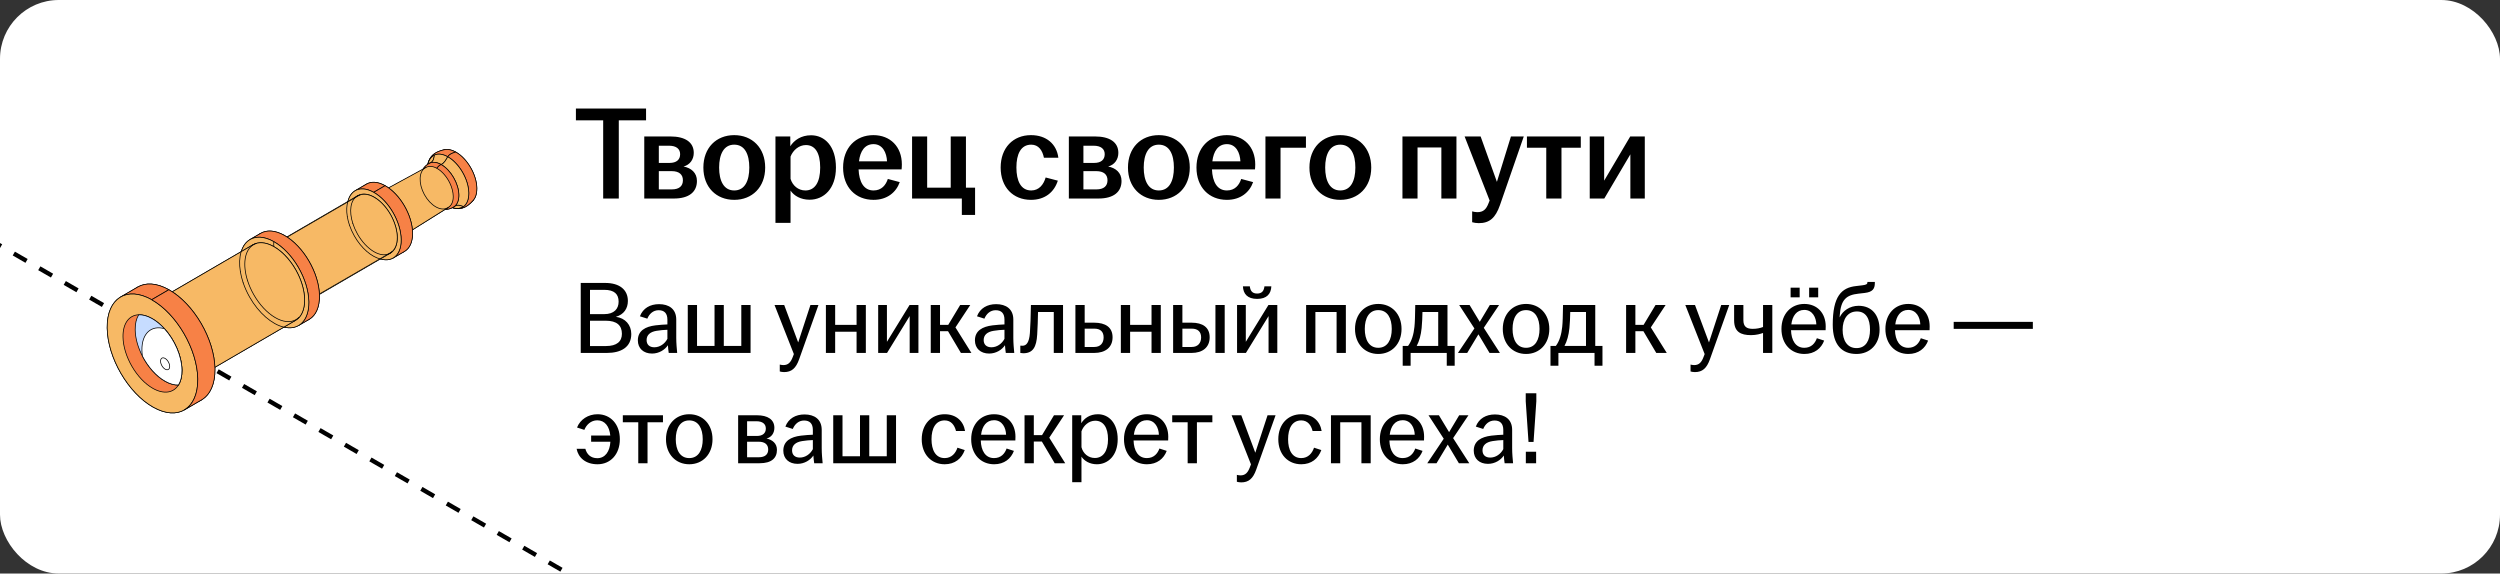 <?xml version="1.0" encoding="UTF-8"?> <svg xmlns="http://www.w3.org/2000/svg" width="340" height="78" viewBox="0 0 340 78" fill="none"><rect x="0" y="0" width="340" height="78" fill="#333333" stroke="none"/><g clip-path="url(#clip0_6485_8934)"><rect width="340" height="78" rx="8" fill="white"></rect><path d="M-63.938 -3.516L167.001 129.817" stroke="black" stroke-width="0.6" stroke-linejoin="round" stroke-dasharray="2 2"></path><path d="M61.986 20.681C60.431 19.807 59.192 20.594 59.219 22.439C59.246 24.284 60.529 26.488 62.084 27.361C63.639 28.235 64.878 27.448 64.851 25.603C64.823 23.758 63.541 21.554 61.986 20.681Z" fill="#FCD561" stroke="black" stroke-width="0.1" stroke-miterlimit="10" stroke-linecap="round" stroke-linejoin="round"></path><path d="M64.389 27.209C63.895 27.805 63.05 27.905 62.083 27.362C60.528 26.488 59.246 24.284 59.218 22.439C59.201 21.239 59.72 20.486 60.512 20.348C60.127 20.415 59.763 20.543 59.569 20.632C59.486 20.671 59.329 20.743 59.156 20.857C59.023 20.944 58.878 21.064 58.82 21.126C58.74 21.209 58.633 21.32 58.57 21.417C58.437 21.623 58.405 21.671 58.309 21.911C58.257 22.041 58.209 22.221 58.182 22.359C58.154 22.508 58.136 22.709 58.124 22.86C58.122 22.931 58.12 23.004 58.122 23.078C58.149 24.923 59.431 27.127 60.986 28C61.005 28.012 61.026 28.022 61.045 28.033C61.158 28.09 61.309 28.165 61.427 28.208C61.559 28.256 61.738 28.313 61.876 28.338C62.004 28.363 62.177 28.381 62.307 28.381C62.499 28.382 62.677 28.348 62.705 28.341C62.76 28.328 62.835 28.312 62.889 28.295C62.958 28.274 63.05 28.242 63.116 28.214C63.185 28.184 63.347 28.114 63.558 27.972C63.722 27.861 64.049 27.615 64.389 27.209Z" fill="#FCD561" stroke="black" stroke-width="0.1" stroke-miterlimit="10" stroke-linecap="round" stroke-linejoin="round"></path><path d="M60.998 28.005C60.959 27.983 60.88 27.939 60.88 27.939C60.96 27.983 61.171 28.088 61.399 28.119C61.65 28.153 61.775 28.086 61.806 28.065C62.227 27.752 62.603 27.937 63.044 28.085C62.552 28.451 61.843 28.46 61.047 28.032C61.028 28.021 61.008 28.011 60.988 28C59.433 27.126 58.15 24.922 58.124 23.077C58.122 23.003 58.124 22.93 58.127 22.859C58.114 23.166 58.164 23.435 57.673 23.672C57.67 23.732 57.669 23.792 57.671 23.855C57.694 25.406 58.772 27.258 60.078 27.992C60.095 28.002 60.112 28.011 60.128 28.02C60.577 27.709 60.78 27.888 61.047 28.032C61.033 28.024 61.013 28.013 60.998 28.005Z" fill="#F7B965"></path><path d="M61.047 28.032C61.843 28.46 62.552 28.451 63.044 28.085C62.603 27.937 62.227 27.752 61.806 28.065C61.775 28.086 61.65 28.153 61.399 28.119C61.171 28.088 60.96 27.983 60.88 27.939C60.88 27.939 60.959 27.983 60.998 28.005C61.013 28.013 61.033 28.024 61.047 28.032ZM61.047 28.032C61.028 28.021 61.008 28.011 60.988 28C59.433 27.126 58.15 24.922 58.124 23.077C58.122 23.003 58.124 22.93 58.127 22.859C58.114 23.166 58.164 23.435 57.673 23.672C57.67 23.732 57.669 23.792 57.671 23.855C57.694 25.406 58.772 27.258 60.078 27.992C60.095 28.002 60.112 28.011 60.128 28.02C60.577 27.709 60.78 27.888 61.047 28.032Z" stroke="black" stroke-width="0.1" stroke-miterlimit="10" stroke-linecap="round" stroke-linejoin="round"></path><path d="M61.047 28.032C60.78 27.888 60.577 27.708 60.127 28.019C60.796 28.379 61.391 28.371 61.805 28.064C61.701 28.135 61.373 28.201 60.879 27.939C60.879 27.939 60.99 28.001 61.047 28.032Z" fill="#FCD561" stroke="black" stroke-width="0.1" stroke-miterlimit="10" stroke-linecap="round" stroke-linejoin="round"></path><path d="M58.125 22.861C58.124 22.887 58.13 22.912 58.128 22.939C58.151 22.751 58.178 22.618 58.256 22.45C58.313 22.329 58.407 22.216 58.481 22.182C58.958 21.97 58.992 21.547 59.089 21.086C58.528 21.334 58.141 21.953 58.125 22.861Z" fill="#F7B965" stroke="black" stroke-width="0.1" stroke-miterlimit="10" stroke-linecap="round" stroke-linejoin="round"></path><path d="M60.513 20.348C59.997 20.439 59.623 20.602 59.446 20.69C59.218 20.804 59.077 20.91 59.017 20.956C58.959 21 58.886 21.063 58.833 21.113C58.791 21.152 58.74 21.21 58.7 21.252C58.681 21.272 58.563 21.411 58.465 21.581C58.4 21.694 58.329 21.855 58.285 21.978C58.237 22.111 58.194 22.295 58.169 22.434C58.146 22.56 58.133 22.731 58.125 22.859C58.163 21.952 58.527 21.332 59.089 21.084C59.571 20.87 60.199 20.931 60.888 21.319C61.143 20.879 61.942 20.69 61.984 20.68C61.443 20.376 60.938 20.273 60.513 20.348Z" fill="#F78146" stroke="black" stroke-width="0.1" stroke-miterlimit="10" stroke-linecap="round" stroke-linejoin="round"></path><path d="M61.047 28.031C61.182 28.098 61.363 28.185 61.505 28.235C61.636 28.281 61.815 28.331 61.952 28.351C62.202 28.387 62.265 28.384 62.501 28.37C62.615 28.364 62.763 28.326 62.875 28.299C62.956 28.279 63.135 28.21 63.272 28.141C63.457 28.046 63.597 27.946 63.671 27.892C63.846 27.767 64.138 27.512 64.39 27.208C64.69 26.846 64.861 26.299 64.851 25.602C64.824 23.757 63.541 21.553 61.987 20.68C61.945 20.69 61.144 20.878 60.891 21.318C62.445 22.192 63.728 24.395 63.755 26.24C63.767 27.113 63.498 27.749 63.044 28.084C62.551 28.449 61.842 28.459 61.047 28.031Z" fill="#F78146" stroke="black" stroke-width="0.1" stroke-miterlimit="10" stroke-linecap="round" stroke-linejoin="round"></path><path d="M61.806 28.064C61.392 28.371 60.796 28.38 60.128 28.02C60.111 28.011 60.094 28.002 60.078 27.992C58.771 27.258 57.693 25.406 57.671 23.855C57.67 23.793 57.671 23.732 57.673 23.672C57.705 22.909 58.011 22.389 58.483 22.18C58.137 22.336 57.959 22.505 57.852 22.607C57.795 22.66 57.701 22.77 57.665 22.819C57.575 22.944 57.544 22.987 57.455 23.156C57.422 23.219 57.358 23.368 57.331 23.453C57.274 23.635 57.257 23.719 57.233 23.855C57.182 24.162 57.201 24.456 57.21 24.596C57.315 25.842 58.111 27.243 59.109 27.958C59.302 28.092 59.815 28.448 60.494 28.474C60.803 28.486 61.043 28.428 61.158 28.392C61.322 28.341 61.39 28.309 61.546 28.23C61.623 28.191 61.684 28.149 61.806 28.064Z" fill="#FCD561" stroke="black" stroke-width="0.1" stroke-miterlimit="10" stroke-linecap="round" stroke-linejoin="round"></path><path d="M58.482 22.18C58.011 22.389 57.704 22.909 57.672 23.672C58.163 23.435 58.113 23.166 58.126 22.859C58.125 22.885 58.13 22.91 58.129 22.936C58.193 22.34 58.453 22.194 58.482 22.18Z" fill="#FCD561" stroke="black" stroke-width="0.1" stroke-miterlimit="10" stroke-linecap="round" stroke-linejoin="round"></path><path d="M59.09 21.083C58.993 21.544 58.961 21.967 58.482 22.179C58.888 22 59.415 22.05 59.995 22.376C60.447 22.162 60.637 21.759 60.89 21.318C60.2 20.93 59.572 20.869 59.09 21.083Z" fill="#F7B965" stroke="black" stroke-width="0.1" stroke-miterlimit="10" stroke-linecap="round" stroke-linejoin="round"></path><path d="M57.198 24.359C57.198 24.43 57.205 24.524 57.209 24.595C57.203 24.519 57.199 24.442 57.198 24.367C57.177 22.953 58.126 22.35 59.318 23.02C59.329 22.999 59.541 22.592 59.993 22.377C59.413 22.051 58.883 21.994 58.48 22.179C58.318 22.254 58.303 22.265 58.209 22.323C58.073 22.407 57.969 22.496 57.969 22.496C57.874 22.581 57.805 22.647 57.764 22.695C57.688 22.784 57.61 22.876 57.528 23.017C57.455 23.142 57.349 23.342 57.276 23.64C57.221 23.864 57.194 24.106 57.198 24.359Z" fill="#F78146" stroke="black" stroke-width="0.1" stroke-miterlimit="10" stroke-linecap="round" stroke-linejoin="round"></path><path d="M61.806 28.066C62.227 27.754 62.604 27.939 63.044 28.087C63.498 27.751 63.767 27.115 63.755 26.242C63.728 24.398 62.445 22.194 60.891 21.32C60.638 21.761 60.448 22.164 59.996 22.379C61.303 23.113 62.381 24.965 62.404 26.516C62.413 27.249 62.187 27.784 61.806 28.066Z" fill="#F7B965" stroke="black" stroke-width="0.1" stroke-miterlimit="10" stroke-linecap="round" stroke-linejoin="round"></path><path d="M59.408 28.149C60.03 28.497 60.495 28.481 60.694 28.474C60.779 28.471 61.005 28.453 61.278 28.353C61.547 28.254 61.734 28.117 61.806 28.066C62.186 27.784 62.413 27.249 62.402 26.516C62.379 24.966 61.301 23.113 59.995 22.379C59.542 22.594 59.33 23.001 59.319 23.022C60.511 23.692 61.493 25.38 61.514 26.794C61.535 28.208 60.586 28.811 59.395 28.141C59.298 28.087 59.203 28.026 59.109 27.959C59.222 28.037 59.29 28.083 59.408 28.149Z" fill="#F78146" stroke="black" stroke-width="0.1" stroke-miterlimit="10" stroke-linecap="round" stroke-linejoin="round"></path><path d="M60.901 28.253C60.518 28.492 59.986 28.474 59.394 28.142C58.202 27.472 57.22 25.784 57.199 24.37C57.188 23.627 57.445 23.107 57.865 22.879L50.83 26.697C50.377 26.943 50.1 27.503 50.112 28.304C50.134 29.828 51.194 31.649 52.478 32.37C53.116 32.729 53.69 32.749 54.103 32.492C56.368 31.079 58.635 29.666 60.901 28.253Z" fill="#FCD561" stroke="black" stroke-width="0.1" stroke-miterlimit="10" stroke-linecap="round" stroke-linejoin="round"></path><path d="M55.02 34.184C54.372 34.562 53.485 34.519 52.501 33.966C50.472 32.826 48.8 29.952 48.764 27.547C48.746 26.309 49.165 25.436 49.852 25.035L48.302 25.938C47.614 26.338 47.195 27.211 47.214 28.449C47.249 30.856 48.922 33.73 50.95 34.869C51.934 35.422 52.821 35.465 53.47 35.087C53.935 34.816 54.555 34.455 55.02 34.184Z" fill="#FCD561" stroke="black" stroke-width="0.1" stroke-miterlimit="10" stroke-linecap="round" stroke-linejoin="round"></path><path d="M61.64 26.698C61.651 27.431 61.404 27.947 60.996 28.184L53.466 32.91C53.873 32.673 54.147 31.801 54.136 31.069C54.132 30.788 54.09 30.495 54.017 30.201C53.716 29.013 52.888 27.811 51.926 27.27C51.344 26.942 50.495 26.814 50.111 27.038L57.939 22.771C58.322 22.547 58.847 22.573 59.43 22.9C60.138 23.298 60.773 24.054 61.18 24.898C61.461 25.485 61.632 26.115 61.64 26.698Z" fill="#F7B965" stroke="black" stroke-width="0.1" stroke-miterlimit="10" stroke-linecap="round" stroke-linejoin="round"></path><path d="M56.109 31.673C56.144 34.079 54.529 35.106 52.501 33.967C50.472 32.827 48.8 29.953 48.764 27.547C48.729 25.141 50.344 24.115 52.372 25.254C54.401 26.393 56.073 29.267 56.109 31.673ZM52.396 26.85C51.112 26.128 50.088 26.779 50.111 28.303C50.133 29.827 51.193 31.648 52.477 32.369C53.761 33.09 54.785 32.441 54.763 30.916C54.74 29.392 53.68 27.572 52.396 26.85Z" fill="#FCD561" stroke="black" stroke-width="0.1" stroke-miterlimit="10" stroke-linecap="round" stroke-linejoin="round"></path><path d="M49.853 25.036L48.303 25.938C48.951 25.561 49.838 25.603 50.823 26.156L52.373 25.254C51.389 24.701 50.502 24.658 49.853 25.036Z" fill="#F78146" stroke="black" stroke-width="0.1" stroke-miterlimit="10" stroke-linecap="round" stroke-linejoin="round"></path><path d="M53.47 35.088L55.021 34.186C55.708 33.785 56.127 32.912 56.109 31.674C56.074 29.268 54.401 26.394 52.373 25.254L50.822 26.157C52.85 27.296 54.523 30.17 54.559 32.577C54.577 33.815 54.158 34.688 53.47 35.088Z" fill="#F78146" stroke="black" stroke-width="0.1" stroke-miterlimit="10" stroke-linecap="round" stroke-linejoin="round"></path><path d="M54.56 32.576C54.596 34.982 52.98 36.009 50.952 34.87C48.924 33.73 47.251 30.856 47.215 28.45C47.18 26.044 48.795 25.017 50.824 26.156C52.852 27.296 54.525 30.17 54.56 32.576ZM50.833 26.786C49.098 25.811 47.716 26.69 47.746 28.748C47.776 30.806 49.207 33.265 50.942 34.24C52.677 35.215 54.059 34.336 54.029 32.278C53.999 30.22 52.567 27.761 50.833 26.786Z" fill="#F7B965" stroke="black" stroke-width="0.1" stroke-miterlimit="10" stroke-linecap="round" stroke-linejoin="round"></path><path d="M53.098 34.425C52.543 34.748 51.785 34.712 50.942 34.238C49.208 33.263 47.776 30.805 47.746 28.746C47.731 27.687 48.089 26.94 48.677 26.598L36.543 33.664C35.955 34.007 35.596 34.754 35.612 35.812C35.643 37.871 37.073 40.33 38.808 41.304C39.65 41.777 40.409 41.814 40.964 41.491C44.605 39.372 49.458 36.545 53.098 34.425Z" fill="#FCD561" stroke="black" stroke-width="0.1" stroke-miterlimit="10" stroke-linecap="round" stroke-linejoin="round"></path><path d="M42.054 43.425C41.226 43.908 40.092 43.854 38.835 43.147C36.243 41.691 34.105 38.018 34.06 34.944C34.037 33.362 34.572 32.246 35.451 31.734L34.005 32.576C33.127 33.088 32.591 34.203 32.614 35.785C32.659 38.859 34.797 42.532 37.389 43.988C38.646 44.695 39.78 44.749 40.608 44.267C41.042 44.015 41.62 43.678 42.054 43.425Z" fill="#FCD561" stroke="black" stroke-width="0.1" stroke-miterlimit="10" stroke-linecap="round" stroke-linejoin="round"></path><path d="M54.029 32.243C54.045 33.291 53.69 34.03 53.108 34.368L39.729 42.134C40.31 41.795 40.664 41.056 40.65 40.009C40.643 39.606 40.583 39.189 40.478 38.769C40.048 37.069 38.865 35.35 37.488 34.577C36.655 34.108 35.904 34.072 35.355 34.392L48.736 26.627C49.285 26.307 50.036 26.344 50.869 26.811C51.881 27.38 52.79 28.461 53.37 29.67C53.773 30.508 54.017 31.409 54.029 32.243Z" fill="#F7B965" stroke="black" stroke-width="0.1" stroke-miterlimit="10" stroke-linecap="round" stroke-linejoin="round"></path><path d="M43.446 40.215C43.491 43.29 41.427 44.602 38.836 43.146C36.244 41.69 34.107 38.017 34.061 34.943C34.016 31.869 36.08 30.556 38.672 32.012C41.264 33.468 43.401 37.141 43.446 40.215ZM38.699 33.852C36.964 32.877 35.582 33.756 35.612 35.813C35.643 37.872 37.073 40.331 38.808 41.306C40.543 42.28 41.925 41.402 41.895 39.344C41.865 37.286 40.434 34.827 38.699 33.852Z" fill="#FCD561" stroke="black" stroke-width="0.1" stroke-miterlimit="10" stroke-linecap="round" stroke-linejoin="round"></path><path d="M43.446 40.215C43.469 41.798 42.934 42.913 42.055 43.425L40.609 44.266C41.488 43.755 42.024 42.639 41.999 41.057C41.954 37.982 39.816 34.31 37.226 32.854C35.969 32.148 34.834 32.092 34.006 32.575L35.452 31.733C36.28 31.25 37.414 31.306 38.672 32.012C41.263 33.468 43.4 37.141 43.446 40.215Z" fill="#F78146" stroke="black" stroke-width="0.1" stroke-miterlimit="10" stroke-linecap="round" stroke-linejoin="round"></path><path d="M37.226 32.856L37.235 33.535C39.511 34.813 41.388 38.039 41.427 40.739C41.467 43.439 39.654 44.592 37.379 43.313C35.103 42.035 33.225 38.809 33.186 36.109C33.146 33.409 34.959 32.256 37.235 33.535L37.226 32.856C34.635 31.4 32.571 32.712 32.616 35.787C32.661 38.861 34.799 42.534 37.391 43.99C39.982 45.446 42.046 44.134 42.001 41.06C41.955 37.985 39.818 34.312 37.226 32.856Z" fill="#F7B965"></path><path d="M37.226 32.856L37.235 33.535M37.226 32.856C34.635 31.4 32.571 32.712 32.616 35.787C32.661 38.861 34.799 42.534 37.391 43.99C39.982 45.446 42.046 44.134 42.001 41.06C41.955 37.985 39.818 34.312 37.226 32.856ZM37.235 33.535C39.511 34.813 41.388 38.039 41.427 40.739C41.467 43.439 39.654 44.592 37.379 43.313C35.103 42.035 33.225 38.809 33.186 36.109C33.146 33.409 34.959 32.256 37.235 33.535Z" stroke="black" stroke-width="0.1" stroke-miterlimit="10" stroke-linecap="round" stroke-linejoin="round"></path><path d="M40.206 43.557C39.478 43.981 38.483 43.932 37.378 43.312C35.102 42.033 33.225 38.807 33.185 36.107C33.165 34.718 33.635 33.738 34.407 33.289L20.173 41.578C19.401 42.028 18.931 43.007 18.952 44.397C18.992 47.097 20.869 50.323 23.145 51.601C24.249 52.222 25.246 52.27 25.973 51.846C30.242 49.359 35.935 46.044 40.206 43.557Z" fill="#FCD561" stroke="black" stroke-width="0.1" stroke-miterlimit="10" stroke-linecap="round" stroke-linejoin="round"></path><path d="M27.406 54.389C26.318 55.022 24.83 54.951 23.179 54.023C19.776 52.111 16.97 47.289 16.911 43.252C16.88 41.175 17.583 39.711 18.737 39.039L16.403 40.398C15.25 41.07 14.546 42.535 14.577 44.612C14.636 48.648 17.443 53.471 20.845 55.382C22.496 56.31 23.985 56.381 25.073 55.748C25.772 55.34 26.706 54.796 27.406 54.389Z" fill="#FCD561" stroke="black" stroke-width="0.1" stroke-miterlimit="10" stroke-linecap="round" stroke-linejoin="round"></path><path d="M41.427 40.737C41.448 42.127 40.978 43.108 40.206 43.556L25.972 51.846C26.744 51.397 27.213 50.417 27.194 49.027C27.185 48.494 27.106 47.94 26.966 47.383C26.395 45.127 24.826 42.848 23 41.823C21.895 41.201 20.899 41.154 20.172 41.578L34.406 33.289C35.134 32.865 36.129 32.913 37.234 33.534C38.577 34.289 39.781 35.722 40.552 37.325C41.087 38.437 41.411 39.632 41.427 40.737Z" fill="#F7B965" stroke="black" stroke-width="0.1" stroke-miterlimit="10" stroke-linecap="round" stroke-linejoin="round"></path><path d="M29.233 50.172C29.292 54.208 26.582 55.931 23.179 54.019C19.777 52.108 16.97 47.285 16.911 43.249C16.852 39.212 19.562 37.489 22.964 39.401C26.366 41.313 29.172 46.134 29.233 50.172ZM22.999 41.821C20.724 40.542 18.91 41.694 18.95 44.394C18.989 47.094 20.866 50.32 23.143 51.599C25.419 52.877 27.232 51.725 27.192 49.025C27.153 46.325 25.276 43.099 22.999 41.821Z" fill="#FCD561" stroke="black" stroke-width="0.1" stroke-miterlimit="10" stroke-linecap="round" stroke-linejoin="round"></path><path d="M18.736 39.035L16.402 40.394C17.49 39.76 18.979 39.832 20.63 40.76L22.963 39.401C21.312 38.473 19.824 38.402 18.736 39.035Z" fill="#F78146" stroke="black" stroke-width="0.1" stroke-miterlimit="10" stroke-linecap="round" stroke-linejoin="round"></path><path d="M20.63 40.76C17.228 38.849 14.518 40.571 14.577 44.608C14.636 48.644 17.443 53.467 20.845 55.378C24.248 57.289 26.958 55.567 26.898 51.531C26.839 47.494 24.033 42.672 20.63 40.76Z" fill="#F7B965" stroke="black" stroke-width="0.1" stroke-miterlimit="10" stroke-linecap="round" stroke-linejoin="round"></path><path d="M24.747 50.323C24.76 51.167 24.586 51.857 24.27 52.361C23.604 53.425 22.31 53.67 20.807 52.827C18.593 51.583 16.767 48.443 16.727 45.817C16.701 43.965 17.569 42.861 18.86 42.807C19.4 42.783 20.013 42.946 20.666 43.312C22.882 44.557 24.709 47.695 24.747 50.323Z" fill="#F78146" stroke="black" stroke-width="0.1" stroke-miterlimit="10" stroke-linecap="round" stroke-linejoin="round"></path><path d="M24.749 50.326C24.762 51.17 24.587 51.86 24.272 52.365C23.732 52.388 23.117 52.227 22.464 51.86C21.23 51.166 20.114 49.882 19.365 48.428C18.77 47.273 18.401 46.011 18.385 44.849C18.373 44.004 18.547 43.315 18.862 42.811C19.403 42.787 20.015 42.95 20.669 43.316C21.273 43.655 21.846 44.134 22.364 44.705C23.746 46.23 24.721 48.414 24.749 50.326Z" fill="#C6DCFF" stroke="black" stroke-width="0.1" stroke-miterlimit="10" stroke-linecap="round" stroke-linejoin="round"></path><path d="M25.073 55.745L27.407 54.386C28.56 53.714 29.262 52.249 29.233 50.172C29.173 46.136 26.367 41.314 22.965 39.402L20.631 40.761C24.033 42.673 26.84 47.495 26.899 51.532C26.929 53.609 26.226 55.073 25.073 55.745Z" fill="#F78146" stroke="black" stroke-width="0.1" stroke-miterlimit="10" stroke-linecap="round" stroke-linejoin="round"></path><path d="M24.749 50.323C24.761 51.168 24.587 51.857 24.272 52.362C23.732 52.385 23.117 52.224 22.464 51.857C21.23 51.163 20.114 49.879 19.365 48.425C19.326 48.155 19.305 47.889 19.301 47.627C19.268 45.347 20.576 44.189 22.364 44.702C23.745 46.227 24.721 48.411 24.749 50.323Z" fill="white" stroke="black" stroke-width="0.1" stroke-miterlimit="10" stroke-linecap="round" stroke-linejoin="round"></path><path d="M22.896 49.219C23.138 49.645 23.137 50.106 22.895 50.248C22.652 50.39 22.259 50.161 22.017 49.735C21.775 49.309 21.776 48.849 22.018 48.706C22.261 48.564 22.654 48.794 22.896 49.219Z" fill="white" stroke="black" stroke-width="0.1" stroke-miterlimit="10" stroke-linecap="round" stroke-linejoin="round"></path><path d="M33.674 38.187C32.974 36.007 33.238 34.006 34.469 33.286C34.593 33.214 34.724 33.156 34.859 33.113" stroke="black" stroke-width="0.1" stroke-miterlimit="10" stroke-linecap="round" stroke-linejoin="round"></path><path d="M47.985 30.402C47.449 28.733 47.651 27.203 48.593 26.652C48.688 26.596 48.788 26.552 48.892 26.52" stroke="black" stroke-width="0.1" stroke-miterlimit="10" stroke-linecap="round" stroke-linejoin="round"></path><path d="M40.655 43.157C40.534 43.28 40.398 43.386 40.249 43.474C38.669 44.398 36.094 42.865 34.498 40.051C34.147 39.431 33.872 38.8 33.674 38.184" stroke="black" stroke-width="0.1" stroke-miterlimit="10" stroke-linecap="round" stroke-linejoin="round"></path><path d="M53.328 34.204C53.236 34.299 53.132 34.38 53.018 34.447C51.809 35.154 49.839 33.981 48.617 31.827C48.348 31.353 48.138 30.87 47.986 30.398" stroke="black" stroke-width="0.1" stroke-miterlimit="10" stroke-linecap="round" stroke-linejoin="round"></path><path d="M32.688 36.927C32.528 35.928 32.563 35.003 32.794 34.246" stroke="black" stroke-width="0.1" stroke-miterlimit="10" stroke-linecap="round" stroke-linejoin="round"></path><path d="M47.23 29.438C47.107 28.674 47.134 27.966 47.311 27.387" stroke="black" stroke-width="0.1" stroke-miterlimit="10" stroke-linecap="round" stroke-linejoin="round"></path><path d="M33.075 38.469C32.897 37.944 32.768 37.425 32.688 36.926" stroke="black" stroke-width="0.1" stroke-miterlimit="10" stroke-linecap="round" stroke-linejoin="round"></path><path d="M47.527 30.619C47.391 30.216 47.292 29.82 47.23 29.438" stroke="black" stroke-width="0.1" stroke-miterlimit="10" stroke-linecap="round" stroke-linejoin="round"></path><path d="M38.595 44.492C36.994 44.111 35.2 42.605 33.948 40.4C33.584 39.76 33.294 39.109 33.076 38.469" stroke="black" stroke-width="0.1" stroke-miterlimit="10" stroke-linecap="round" stroke-linejoin="round"></path><path d="M51.751 35.227C50.526 34.935 49.153 33.782 48.194 32.095C47.916 31.605 47.694 31.107 47.527 30.617" stroke="black" stroke-width="0.1" stroke-miterlimit="10" stroke-linecap="round" stroke-linejoin="round"></path><path d="M60.868 28.271C59.953 28.786 58.541 27.974 57.713 26.458C56.886 24.942 56.957 23.296 57.872 22.781" stroke="black" stroke-width="0.1" stroke-miterlimit="10" stroke-linecap="round" stroke-linejoin="round"></path><path d="M82.032 27V16.362H78.324V14.76H87.864V16.362H84.156V27H82.032ZM87.62 27V18.558H91.184C93.164 18.558 94.352 19.332 94.352 20.79C94.352 21.672 93.848 22.41 92.966 22.644C93.992 22.842 94.784 23.49 94.784 24.606C94.784 26.082 93.74 27 91.634 27H87.62ZM89.6 25.758H91.364C92.39 25.758 92.876 25.29 92.876 24.516C92.876 23.742 92.372 23.274 91.346 23.274H89.6V25.758ZM89.6 22.158H91.058C91.994 22.158 92.498 21.726 92.498 20.97C92.498 20.25 91.976 19.818 90.986 19.818H89.6V22.158ZM99.853 27.18C97.423 27.18 95.659 25.47 95.659 22.788C95.659 20.088 97.423 18.378 99.853 18.378C102.283 18.378 104.065 20.088 104.065 22.788C104.065 25.47 102.283 27.18 99.853 27.18ZM97.801 22.788C97.801 24.588 98.431 25.902 99.853 25.902C101.293 25.902 101.905 24.588 101.905 22.788C101.905 20.988 101.293 19.674 99.853 19.674C98.431 19.674 97.801 20.988 97.801 22.788ZM105.462 30.312V18.558H107.478V19.89C108 19.08 108.936 18.396 110.304 18.396C112.176 18.396 113.688 19.908 113.688 22.788C113.688 25.668 112.032 27.162 110.106 27.162C108.9 27.162 107.982 26.622 107.514 25.92V30.312H105.462ZM107.514 24.318C107.784 25.236 108.558 25.902 109.53 25.902C110.808 25.902 111.546 24.822 111.546 22.788C111.546 20.736 110.826 19.728 109.602 19.728C108.666 19.728 107.856 20.412 107.514 21.294V24.318ZM118.801 27.18C116.371 27.18 114.661 25.47 114.661 22.788C114.661 20.106 116.371 18.378 118.783 18.378C121.069 18.378 122.653 19.944 122.653 22.356C122.653 22.644 122.635 22.86 122.617 23.04H116.767C116.839 24.732 117.469 25.902 118.801 25.902C119.899 25.902 120.475 25.164 120.745 24.336L122.365 24.768C121.879 26.154 120.655 27.18 118.801 27.18ZM116.821 21.942H120.637C120.583 20.772 120.043 19.602 118.801 19.602C117.613 19.602 116.983 20.556 116.821 21.942ZM130.81 29.232V27H124.042V18.558H126.094V25.524H129.298V18.558H131.368V25.524H132.61V29.232H130.81ZM140.211 27.18C137.781 27.18 136.089 25.47 136.089 22.788C136.089 20.106 137.781 18.378 140.211 18.378C142.299 18.378 143.703 19.584 143.937 21.456H141.975C141.777 20.466 141.255 19.674 140.247 19.674C138.825 19.674 138.231 20.97 138.231 22.77C138.231 24.588 138.825 25.902 140.247 25.902C141.327 25.902 141.939 25.074 142.209 24.138L143.865 24.57C143.361 26.154 142.101 27.18 140.211 27.18ZM145.364 27V18.558H148.928C150.908 18.558 152.096 19.332 152.096 20.79C152.096 21.672 151.592 22.41 150.71 22.644C151.736 22.842 152.528 23.49 152.528 24.606C152.528 26.082 151.484 27 149.378 27H145.364ZM147.344 25.758H149.108C150.134 25.758 150.62 25.29 150.62 24.516C150.62 23.742 150.116 23.274 149.09 23.274H147.344V25.758ZM147.344 22.158H148.802C149.738 22.158 150.242 21.726 150.242 20.97C150.242 20.25 149.72 19.818 148.73 19.818H147.344V22.158ZM157.598 27.18C155.168 27.18 153.404 25.47 153.404 22.788C153.404 20.088 155.168 18.378 157.598 18.378C160.028 18.378 161.81 20.088 161.81 22.788C161.81 25.47 160.028 27.18 157.598 27.18ZM155.546 22.788C155.546 24.588 156.176 25.902 157.598 25.902C159.038 25.902 159.65 24.588 159.65 22.788C159.65 20.988 159.038 19.674 157.598 19.674C156.176 19.674 155.546 20.988 155.546 22.788ZM166.86 27.18C164.43 27.18 162.72 25.47 162.72 22.788C162.72 20.106 164.43 18.378 166.842 18.378C169.128 18.378 170.712 19.944 170.712 22.356C170.712 22.644 170.694 22.86 170.676 23.04H164.826C164.898 24.732 165.528 25.902 166.86 25.902C167.958 25.902 168.534 25.164 168.804 24.336L170.424 24.768C169.938 26.154 168.714 27.18 166.86 27.18ZM164.88 21.942H168.696C168.642 20.772 168.102 19.602 166.86 19.602C165.672 19.602 165.042 20.556 164.88 21.942ZM172.1 27V18.558H177.608V20.088H174.152V27H172.1ZM182.277 27.18C179.847 27.18 178.083 25.47 178.083 22.788C178.083 20.088 179.847 18.378 182.277 18.378C184.707 18.378 186.489 20.088 186.489 22.788C186.489 25.47 184.707 27.18 182.277 27.18ZM180.225 22.788C180.225 24.588 180.855 25.902 182.277 25.902C183.717 25.902 184.329 24.588 184.329 22.788C184.329 20.988 183.717 19.674 182.277 19.674C180.855 19.674 180.225 20.988 180.225 22.788ZM190.733 27V18.558H198.077V27H196.025V20.052H192.785V27H190.733ZM201.113 30.348C200.807 30.348 200.447 30.294 200.213 30.222V28.746C200.393 28.8 200.663 28.854 200.915 28.854C201.707 28.854 202.121 28.494 202.445 27.63L202.589 27.27L199.187 18.558H201.365L203.579 24.732L205.487 18.558H207.233L203.993 27.9C203.381 29.646 202.571 30.348 201.113 30.348ZM210.291 27V20.088H207.663V18.558H214.989V20.088H212.361V27H210.291ZM216.204 27V18.558H218.166V24.57L221.712 18.558H223.692V27H221.73V20.988L218.184 27H216.204Z" fill="black"></path><path d="M78.98 48V38.48H82.312C84.244 38.48 85.392 39.39 85.392 40.93C85.392 41.952 84.846 42.778 83.754 43.086C85.042 43.254 85.854 44.192 85.854 45.424C85.854 47.216 84.468 48 82.522 48H78.98ZM80.24 47.062H82.424C83.88 47.062 84.58 46.446 84.58 45.396C84.58 44.262 83.894 43.618 82.382 43.618H80.24V47.062ZM80.24 42.722H82.172C83.53 42.722 84.132 41.994 84.132 41.028C84.132 40.006 83.558 39.418 82.172 39.418H80.24V42.722ZM88.68 48.084C87.518 48.084 86.748 47.384 86.748 46.292C86.748 44.976 87.77 44.416 89.142 44.248C89.73 44.178 90.332 44.136 90.766 44.122V43.478C90.766 42.61 90.346 42.19 89.576 42.19C88.82 42.19 88.302 42.694 88.036 43.338L87.028 43.016C87.448 41.91 88.428 41.364 89.632 41.364C90.976 41.364 91.97 42.022 91.97 43.464V45.956C91.97 46.67 92.04 47.412 92.096 48H90.948C90.906 47.692 90.85 47.286 90.836 46.95C90.43 47.566 89.632 48.084 88.68 48.084ZM87.938 46.25C87.938 46.88 88.344 47.23 88.988 47.23C89.744 47.23 90.416 46.754 90.766 46.082V44.85C90.29 44.864 89.814 44.906 89.296 44.99C88.414 45.13 87.938 45.564 87.938 46.25ZM93.537 48V41.476H94.797V47.048H97.177V41.476H98.437V47.048H100.817V41.476H102.077V48H93.537ZM106.636 50.604C106.426 50.604 106.188 50.562 106.048 50.52V49.582C106.16 49.61 106.356 49.652 106.538 49.652C107.182 49.652 107.532 49.302 107.812 48.56L107.966 48.154L105.334 41.476H106.65L108.554 46.572L110.22 41.476H111.312L108.68 48.868C108.246 50.086 107.658 50.604 106.636 50.604ZM112.322 48V41.476H113.582V44.178H116.494V41.476H117.754V48H116.494V45.116H113.582V48H112.322ZM119.432 48V41.476H120.622V46.488L123.702 41.476H124.906V48H123.716V42.988L120.636 48H119.432ZM126.582 48V41.476H127.842V44.178H128.962L130.586 41.476H131.958L129.942 44.528L132.112 48H130.684L128.934 45.046H127.842V48H126.582ZM134.522 48.084C133.36 48.084 132.59 47.384 132.59 46.292C132.59 44.976 133.612 44.416 134.984 44.248C135.572 44.178 136.174 44.136 136.608 44.122V43.478C136.608 42.61 136.188 42.19 135.418 42.19C134.662 42.19 134.144 42.694 133.878 43.338L132.87 43.016C133.29 41.91 134.27 41.364 135.474 41.364C136.818 41.364 137.812 42.022 137.812 43.464V45.956C137.812 46.67 137.882 47.412 137.938 48H136.79C136.748 47.692 136.692 47.286 136.678 46.95C136.272 47.566 135.474 48.084 134.522 48.084ZM133.78 46.25C133.78 46.88 134.186 47.23 134.83 47.23C135.586 47.23 136.258 46.754 136.608 46.082V44.85C136.132 44.864 135.656 44.906 135.138 44.99C134.256 45.13 133.78 45.564 133.78 46.25ZM139.169 48.042C139.043 48.042 138.917 48.028 138.763 48V47.006C138.847 47.02 138.945 47.02 139.057 47.02C139.589 47.02 139.967 46.586 140.065 45.298C140.135 44.346 140.177 43.1 140.205 41.476H144.573V48H143.313V42.428H141.171C141.157 43.436 141.115 44.542 141.059 45.494C140.961 47.216 140.471 48.042 139.169 48.042ZM146.256 48V41.476H147.516V43.884H148.804C150.33 43.884 151.31 44.5 151.31 45.872C151.31 47.244 150.33 48 148.804 48H146.256ZM147.516 47.188H148.832C149.672 47.188 150.092 46.642 150.092 45.886C150.092 45.13 149.672 44.696 148.832 44.696H147.516V47.188ZM152.436 48V41.476H153.696V44.178H156.608V41.476H157.868V48H156.608V45.116H153.696V48H152.436ZM159.545 48V41.476H160.805V43.884H162.051C163.549 43.884 164.515 44.5 164.515 45.872C164.515 47.244 163.549 48 162.051 48H159.545ZM160.805 47.188H162.079C162.919 47.188 163.353 46.642 163.353 45.886C163.353 45.13 162.919 44.696 162.079 44.696H160.805V47.188ZM165.299 48V41.476H166.559V48H165.299ZM168.24 48V41.476H169.43V46.488L172.51 41.476H173.714V48H172.524V42.988L169.444 48H168.24ZM169.038 38.942H169.976C170.046 39.558 170.312 39.922 170.97 39.922C171.628 39.922 171.894 39.558 171.964 38.942H172.902C172.86 39.964 172.286 40.65 170.97 40.65C169.654 40.65 169.08 39.964 169.038 38.942ZM177.633 48V41.476H183.037V48H181.777V42.428H178.893V48H177.633ZM187.445 48.14C185.625 48.14 184.281 46.782 184.281 44.738C184.281 42.694 185.625 41.336 187.445 41.336C189.265 41.336 190.609 42.694 190.609 44.738C190.609 46.782 189.265 48.14 187.445 48.14ZM185.611 44.738C185.611 46.194 186.185 47.3 187.445 47.3C188.705 47.3 189.279 46.194 189.279 44.738C189.279 43.282 188.705 42.176 187.445 42.176C186.185 42.176 185.611 43.282 185.611 44.738ZM190.767 49.736V47.048H191.495C191.999 46.39 192.265 45.438 192.363 44.458C192.433 43.8 192.447 43.03 192.475 41.476H196.857V47.048H197.837V49.736H196.759V48H191.845V49.736H190.767ZM192.671 47.048H195.597V42.428H193.455C193.441 43.156 193.413 43.912 193.343 44.612C193.245 45.592 193.021 46.39 192.671 47.048ZM198.279 48L200.519 44.668L198.447 41.476H199.861L201.247 43.772L202.619 41.476H203.879L201.793 44.584L203.991 48H202.577L201.065 45.466L199.539 48H198.279ZM207.543 48.14C205.723 48.14 204.379 46.782 204.379 44.738C204.379 42.694 205.723 41.336 207.543 41.336C209.363 41.336 210.707 42.694 210.707 44.738C210.707 46.782 209.363 48.14 207.543 48.14ZM205.709 44.738C205.709 46.194 206.283 47.3 207.543 47.3C208.803 47.3 209.377 46.194 209.377 44.738C209.377 43.282 208.803 42.176 207.543 42.176C206.283 42.176 205.709 43.282 205.709 44.738ZM210.865 49.736V47.048H211.593C212.097 46.39 212.363 45.438 212.461 44.458C212.531 43.8 212.545 43.03 212.573 41.476H216.955V47.048H217.935V49.736H216.857V48H211.943V49.736H210.865ZM212.769 47.048H215.695V42.428H213.553C213.539 43.156 213.511 43.912 213.441 44.612C213.343 45.592 213.119 46.39 212.769 47.048ZM221.151 48V41.476H222.411V44.178H223.531L225.155 41.476H226.527L224.511 44.528L226.681 48H225.253L223.503 45.046H222.411V48H221.151ZM230.503 50.604C230.293 50.604 230.055 50.562 229.915 50.52V49.582C230.027 49.61 230.223 49.652 230.405 49.652C231.049 49.652 231.399 49.302 231.679 48.56L231.833 48.154L229.201 41.476H230.517L232.421 46.572L234.087 41.476H235.179L232.547 48.868C232.113 50.086 231.525 50.604 230.503 50.604ZM239.774 45.284C239.41 45.41 238.864 45.578 238.136 45.578C236.75 45.578 235.84 45.144 235.84 43.562V41.476H237.1V43.534C237.1 44.416 237.534 44.724 238.374 44.724C238.892 44.724 239.382 44.626 239.774 44.472V41.476H241.034V48H239.774V45.284ZM245.399 48.14C243.579 48.14 242.277 46.782 242.277 44.738C242.277 42.694 243.579 41.336 245.385 41.336C247.163 41.336 248.297 42.61 248.297 44.388C248.297 44.626 248.297 44.78 248.283 44.906H243.579C243.621 46.278 244.195 47.3 245.385 47.3C246.351 47.3 246.855 46.67 247.093 45.998L248.087 46.32C247.695 47.37 246.785 48.14 245.399 48.14ZM243.523 40.44V39.124H244.755V40.44H243.523ZM243.621 44.122H247.023C246.995 43.184 246.505 42.148 245.385 42.148C244.335 42.148 243.761 42.974 243.621 44.122ZM246.043 40.44V39.124H247.275V40.44H246.043ZM252.487 48.14C250.527 48.14 249.253 46.922 249.253 44.164C249.253 40.314 250.415 39.11 252.459 38.9C252.725 38.872 253.089 38.83 253.271 38.802C253.845 38.732 253.971 38.634 253.971 38.382V38.34H254.979V38.494C254.979 39.292 254.657 39.712 253.621 39.838L252.767 39.936C251.087 40.118 250.359 40.748 250.205 42.89L250.191 43.17C250.611 42.26 251.577 41.588 252.767 41.588C254.587 41.588 255.623 42.876 255.623 44.85C255.623 46.824 254.307 48.14 252.487 48.14ZM250.597 44.85C250.597 46.306 251.227 47.342 252.487 47.342C253.747 47.342 254.321 46.306 254.321 44.85C254.321 43.394 253.803 42.358 252.543 42.358C251.283 42.358 250.597 43.394 250.597 44.85ZM259.536 48.14C257.716 48.14 256.414 46.782 256.414 44.738C256.414 42.694 257.716 41.336 259.522 41.336C261.3 41.336 262.434 42.61 262.434 44.388C262.434 44.626 262.434 44.78 262.42 44.906H257.716C257.758 46.278 258.332 47.3 259.522 47.3C260.488 47.3 260.992 46.67 261.23 45.998L262.224 46.32C261.832 47.37 260.922 48.14 259.536 48.14ZM257.758 44.122H261.16C261.132 43.184 260.642 42.148 259.522 42.148C258.472 42.148 257.898 42.974 257.758 44.122ZM265.702 44.724V43.772H276.468V44.724H265.702ZM81.262 63.14C79.652 63.14 78.644 62.244 78.42 61.04H79.61C79.806 61.782 80.338 62.314 81.234 62.314C82.298 62.314 82.942 61.404 83.012 60.074H80.394V59.234H82.998C82.886 57.988 82.256 57.162 81.234 57.162C80.352 57.162 79.736 57.792 79.47 58.464L78.476 58.142C78.91 57.036 80.002 56.336 81.262 56.336C83.04 56.336 84.3 57.694 84.3 59.738C84.3 61.782 83.026 63.14 81.262 63.14ZM86.804 63V57.428H84.704V56.476H90.164V57.428H88.064V63H86.804ZM93.738 63.14C91.918 63.14 90.574 61.782 90.574 59.738C90.574 57.694 91.918 56.336 93.738 56.336C95.558 56.336 96.902 57.694 96.902 59.738C96.902 61.782 95.558 63.14 93.738 63.14ZM91.904 59.738C91.904 61.194 92.478 62.3 93.738 62.3C94.998 62.3 95.572 61.194 95.572 59.738C95.572 58.282 94.998 57.176 93.738 57.176C92.478 57.176 91.904 58.282 91.904 59.738ZM100.387 63V56.476H102.949C104.419 56.476 105.315 57.064 105.315 58.184C105.315 58.87 104.951 59.458 104.251 59.64C105.049 59.808 105.665 60.312 105.665 61.18C105.665 62.314 104.909 63 103.313 63H100.387ZM101.605 62.188H103.187C104.083 62.188 104.475 61.768 104.475 61.138C104.475 60.48 104.055 60.074 103.173 60.074H101.605V62.188ZM101.605 59.29H102.935C103.747 59.29 104.153 58.898 104.153 58.282C104.153 57.68 103.733 57.288 102.851 57.288H101.605V59.29ZM108.463 63.084C107.301 63.084 106.531 62.384 106.531 61.292C106.531 59.976 107.553 59.416 108.925 59.248C109.513 59.178 110.115 59.136 110.549 59.122V58.478C110.549 57.61 110.129 57.19 109.359 57.19C108.603 57.19 108.085 57.694 107.819 58.338L106.811 58.016C107.231 56.91 108.211 56.364 109.415 56.364C110.759 56.364 111.753 57.022 111.753 58.464V60.956C111.753 61.67 111.823 62.412 111.879 63H110.731C110.689 62.692 110.633 62.286 110.619 61.95C110.213 62.566 109.415 63.084 108.463 63.084ZM107.721 61.25C107.721 61.88 108.127 62.23 108.771 62.23C109.527 62.23 110.199 61.754 110.549 61.082V59.85C110.073 59.864 109.597 59.906 109.079 59.99C108.197 60.13 107.721 60.564 107.721 61.25ZM113.32 63V56.476H114.58V62.048H116.96V56.476H118.22V62.048H120.6V56.476H121.86V63H113.32ZM128.477 63.14C126.657 63.14 125.355 61.782 125.355 59.738C125.355 57.694 126.657 56.336 128.477 56.336C130.073 56.336 131.039 57.302 131.249 58.618H130.017C129.821 57.82 129.345 57.176 128.477 57.176C127.231 57.176 126.685 58.282 126.685 59.738C126.685 61.194 127.231 62.3 128.477 62.3C129.429 62.3 129.975 61.614 130.213 60.886L131.207 61.208C130.787 62.37 129.863 63.14 128.477 63.14ZM135.204 63.14C133.384 63.14 132.082 61.782 132.082 59.738C132.082 57.694 133.384 56.336 135.19 56.336C136.968 56.336 138.102 57.61 138.102 59.388C138.102 59.626 138.102 59.78 138.088 59.906H133.384C133.426 61.278 134 62.3 135.19 62.3C136.156 62.3 136.66 61.67 136.898 60.998L137.892 61.32C137.5 62.37 136.59 63.14 135.204 63.14ZM133.426 59.122H136.828C136.8 58.184 136.31 57.148 135.19 57.148C134.14 57.148 133.566 57.974 133.426 59.122ZM139.338 63V56.476H140.598V59.178H141.718L143.342 56.476H144.714L142.698 59.528L144.868 63H143.44L141.69 60.046H140.598V63H139.338ZM145.819 65.576V56.476H147.051V57.554C147.471 56.882 148.213 56.336 149.319 56.336C150.789 56.336 152.007 57.526 152.007 59.738C152.007 61.95 150.691 63.14 149.179 63.14C148.199 63.14 147.457 62.678 147.079 62.104V65.576H145.819ZM147.079 60.816C147.289 61.656 147.989 62.286 148.899 62.286C150.019 62.286 150.691 61.348 150.691 59.738C150.691 58.128 150.047 57.218 148.955 57.218C148.087 57.218 147.359 57.862 147.079 58.66V60.816ZM155.985 63.14C154.165 63.14 152.863 61.782 152.863 59.738C152.863 57.694 154.165 56.336 155.971 56.336C157.749 56.336 158.883 57.61 158.883 59.388C158.883 59.626 158.883 59.78 158.869 59.906H154.165C154.207 61.278 154.781 62.3 155.971 62.3C156.937 62.3 157.441 61.67 157.679 60.998L158.673 61.32C158.281 62.37 157.371 63.14 155.985 63.14ZM154.207 59.122H157.609C157.581 58.184 157.091 57.148 155.971 57.148C154.921 57.148 154.347 57.974 154.207 59.122ZM161.521 63V57.428H159.421V56.476H164.881V57.428H162.781V63H161.521ZM168.802 65.604C168.592 65.604 168.354 65.562 168.214 65.52V64.582C168.326 64.61 168.522 64.652 168.704 64.652C169.348 64.652 169.698 64.302 169.978 63.56L170.132 63.154L167.5 56.476H168.816L170.72 61.572L172.386 56.476H173.478L170.846 63.868C170.412 65.086 169.824 65.604 168.802 65.604ZM176.971 63.14C175.151 63.14 173.849 61.782 173.849 59.738C173.849 57.694 175.151 56.336 176.971 56.336C178.567 56.336 179.533 57.302 179.743 58.618H178.511C178.315 57.82 177.839 57.176 176.971 57.176C175.725 57.176 175.179 58.282 175.179 59.738C175.179 61.194 175.725 62.3 176.971 62.3C177.923 62.3 178.469 61.614 178.707 60.886L179.701 61.208C179.281 62.37 178.357 63.14 176.971 63.14ZM181.01 63V56.476H186.414V63H185.154V57.428H182.27V63H181.01ZM190.78 63.14C188.96 63.14 187.658 61.782 187.658 59.738C187.658 57.694 188.96 56.336 190.766 56.336C192.544 56.336 193.678 57.61 193.678 59.388C193.678 59.626 193.678 59.78 193.664 59.906H188.96C189.002 61.278 189.576 62.3 190.766 62.3C191.732 62.3 192.236 61.67 192.474 60.998L193.468 61.32C193.076 62.37 192.166 63.14 190.78 63.14ZM189.002 59.122H192.404C192.376 58.184 191.886 57.148 190.766 57.148C189.716 57.148 189.142 57.974 189.002 59.122ZM194.109 63L196.349 59.668L194.277 56.476H195.691L197.077 58.772L198.449 56.476H199.709L197.623 59.584L199.821 63H198.407L196.895 60.466L195.369 63H194.109ZM202.362 63.084C201.2 63.084 200.43 62.384 200.43 61.292C200.43 59.976 201.452 59.416 202.824 59.248C203.412 59.178 204.014 59.136 204.448 59.122V58.478C204.448 57.61 204.028 57.19 203.258 57.19C202.502 57.19 201.984 57.694 201.718 58.338L200.71 58.016C201.13 56.91 202.11 56.364 203.314 56.364C204.658 56.364 205.652 57.022 205.652 58.464V60.956C205.652 61.67 205.722 62.412 205.778 63H204.63C204.588 62.692 204.532 62.286 204.518 61.95C204.112 62.566 203.314 63.084 202.362 63.084ZM201.62 61.25C201.62 61.88 202.026 62.23 202.67 62.23C203.426 62.23 204.098 61.754 204.448 61.082V59.85C203.972 59.864 203.496 59.906 202.978 59.99C202.096 60.13 201.62 60.564 201.62 61.25ZM207.877 60.102L207.499 54.572V53.48H208.941V54.572L208.563 60.102H207.877ZM207.513 63V61.432H208.913V63H207.513Z" fill="black"></path></g><defs><clipPath id="clip0_6485_8934"><rect width="340" height="78" rx="8" fill="white"></rect></clipPath></defs></svg> 